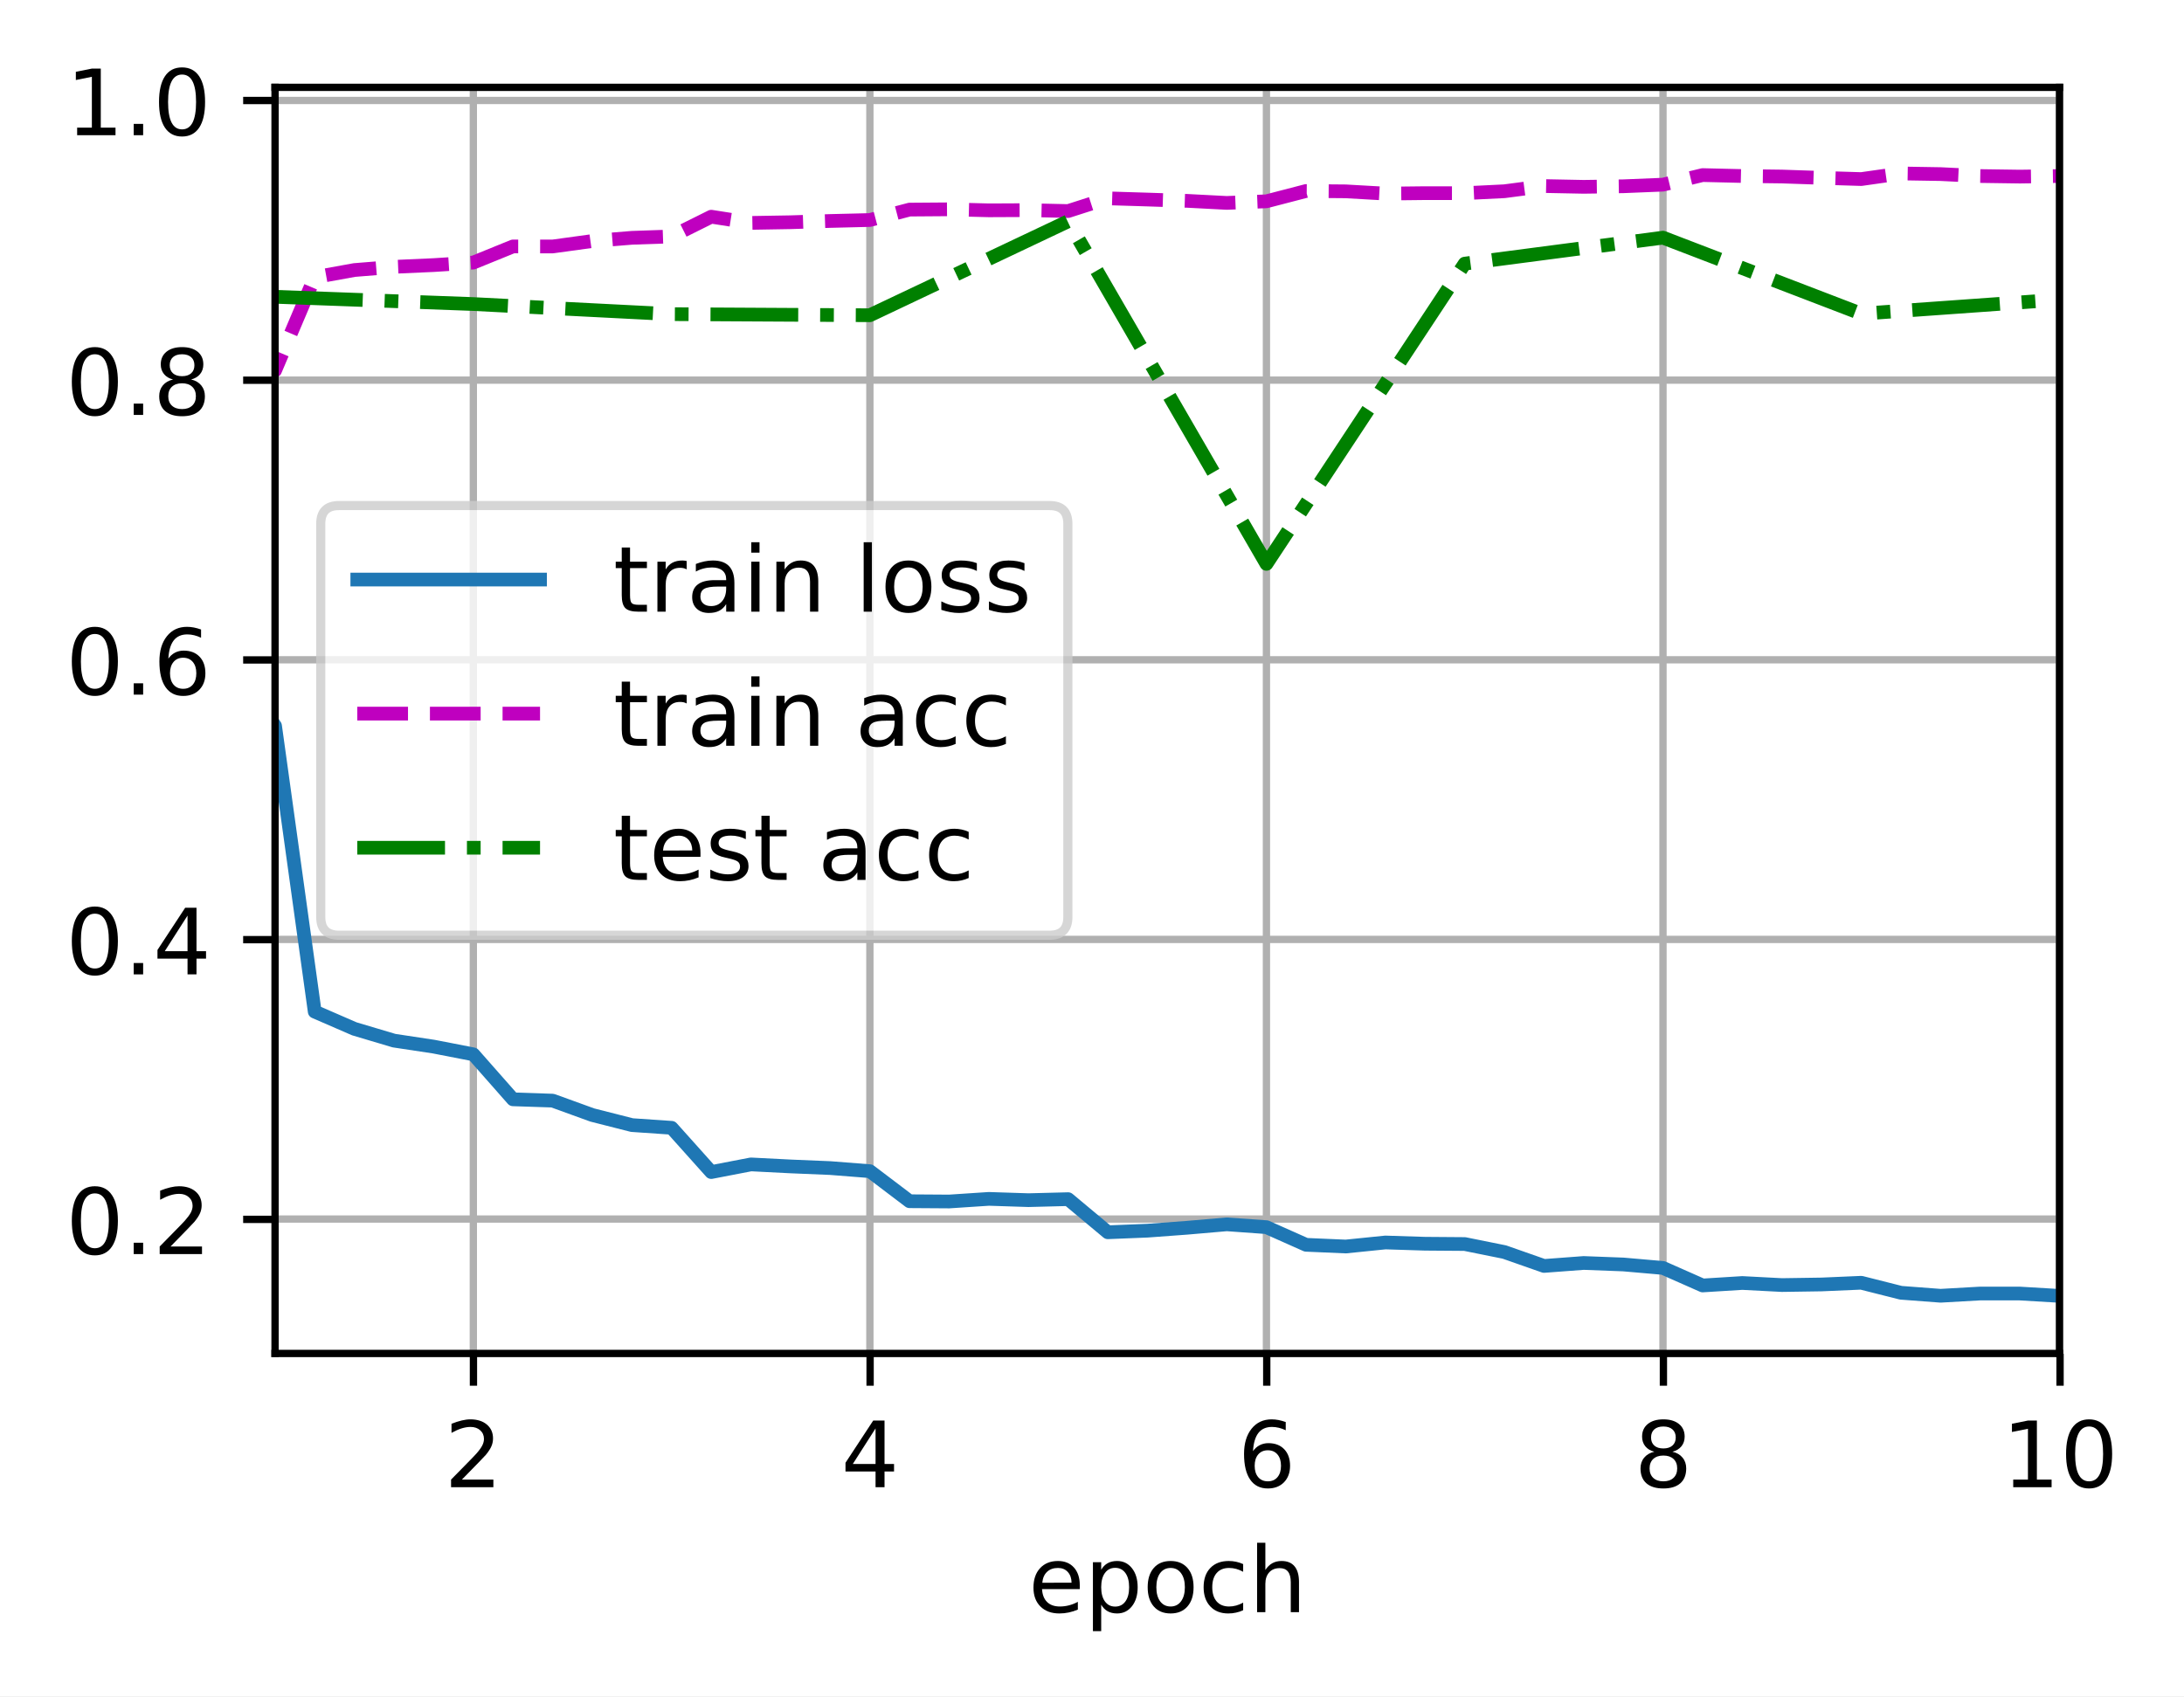 <?xml version="1.0" encoding="UTF-8"?>
<svg xmlns="http://www.w3.org/2000/svg" xmlns:xlink="http://www.w3.org/1999/xlink" width="318.621" height="247.624" viewBox="0 0 318.621 247.624" version="1.1">
<rect x="0" y="0" width="318.621" height="247.624" fill="#333333" stroke="none"/>
<defs>
<clipPath id="clip1">
  <path d="M 68 12.75 L 70 12.75 L 70 197.551 L 68 197.551 Z M 68 12.75 "/>
</clipPath>
<clipPath id="clip2">
  <path d="M 126 12.75 L 128 12.75 L 128 197.551 L 126 197.551 Z M 126 12.75 "/>
</clipPath>
<clipPath id="clip3">
  <path d="M 184 12.75 L 186 12.75 L 186 197.551 L 184 197.551 Z M 184 12.75 "/>
</clipPath>
<clipPath id="clip4">
  <path d="M 241 12.75 L 244 12.75 L 244 197.551 L 241 197.551 Z M 241 12.75 "/>
</clipPath>
<clipPath id="clip5">
  <path d="M 299 12.75 L 300.539 12.75 L 300.539 197.551 L 299 197.551 Z M 299 12.75 "/>
</clipPath>
<clipPath id="clip6">
  <path d="M 40.137 177 L 300.539 177 L 300.539 179 L 40.137 179 Z M 40.137 177 "/>
</clipPath>
<clipPath id="clip7">
  <path d="M 40.137 136 L 300.539 136 L 300.539 138 L 40.137 138 Z M 40.137 136 "/>
</clipPath>
<clipPath id="clip8">
  <path d="M 40.137 95 L 300.539 95 L 300.539 98 L 40.137 98 Z M 40.137 95 "/>
</clipPath>
<clipPath id="clip9">
  <path d="M 40.137 54 L 300.539 54 L 300.539 57 L 40.137 57 Z M 40.137 54 "/>
</clipPath>
<clipPath id="clip10">
  <path d="M 40.137 13 L 300.539 13 L 300.539 16 L 40.137 16 Z M 40.137 13 "/>
</clipPath>
<clipPath id="clip11">
  <path d="M 40.137 19 L 300.539 19 L 300.539 191 L 40.137 191 Z M 40.137 19 "/>
</clipPath>
<clipPath id="clip12">
  <path d="M 40.137 24 L 300.539 24 L 300.539 82 L 40.137 82 Z M 40.137 24 "/>
</clipPath>
<clipPath id="clip13">
  <path d="M 40.137 31 L 300.539 31 L 300.539 84 L 40.137 84 Z M 40.137 31 "/>
</clipPath>
<filter id="alpha" filterUnits="objectBoundingBox" x="0%" y="0%" width="100%" height="100%">
  <feColorMatrix type="matrix" in="SourceGraphic" values="0 0 0 0 1 0 0 0 0 1 0 0 0 0 1 0 0 0 1 0"/>
</filter>
<mask id="mask0">
  <g filter="url(#alpha)">
<rect x="0" y="0" width="318.621" height="247.624" style="fill:rgb(0%,0%,0%);fill-opacity:0.8;stroke:none;"/>
  </g>
</mask>
<clipPath id="clip14">
  <rect x="0" y="0" width="319" height="248"/>
</clipPath>
<g id="surface5" clip-path="url(#clip14)">
<path style="fill-rule:nonzero;fill:rgb(100%,100%,100%);fill-opacity:1;stroke-width:1;stroke-linecap:butt;stroke-linejoin:miter;stroke:rgb(80%,80%,80%);stroke-opacity:1;stroke-miterlimit:4;" d="M 37.104 102.378 L 114.873 102.378 C 116.206 102.378 116.871 101.713 116.871 100.38 L 116.871 57.346 C 116.871 56.013 116.206 55.345 114.873 55.345 L 37.104 55.345 C 35.769 55.345 35.104 56.013 35.104 57.346 L 35.104 100.38 C 35.104 101.713 35.769 102.378 37.104 102.378 Z M 37.104 102.378 " transform="matrix(1.333,0,0,1.333,0,0)"/>
</g>
</defs>
<g id="surface1">
<path style=" stroke:none;fill-rule:nonzero;fill:rgb(100%,100%,100%);fill-opacity:1;" d="M 0 247.625 L 318.621 247.625 L 318.621 0 L 0 0 Z M 0 247.625 "/>
<path style=" stroke:none;fill-rule:nonzero;fill:rgb(100%,100%,100%);fill-opacity:1;" d="M 40.137 197.551 L 300.539 197.551 L 300.539 12.75 L 40.137 12.75 Z M 40.137 197.551 "/>
<g clip-path="url(#clip1)" clip-rule="nonzero">
<path style="fill:none;stroke-width:0.8;stroke-linecap:square;stroke-linejoin:round;stroke:rgb(69.02%,69.02%,69.02%);stroke-opacity:1;stroke-miterlimit:4;" d="M 51.803 148.163 L 51.803 9.562 " transform="matrix(1.333,0,0,1.333,0,0)"/>
</g>
<path style="fill:none;stroke-width:0.8;stroke-linecap:butt;stroke-linejoin:round;stroke:rgb(0%,0%,0%);stroke-opacity:1;stroke-miterlimit:4;" d="M -0 0.001 L -0 3.499 " transform="matrix(1.333,0,0,1.333,69.071,197.549)"/>
<path style=" stroke:none;fill-rule:nonzero;fill:rgb(0%,0%,0%);fill-opacity:1;" d="M 67.387 215.906 L 71.977 215.906 L 71.977 217.016 L 65.805 217.016 L 65.805 215.906 C 66.305 215.391 66.984 214.699 67.848 213.828 C 68.707 212.957 69.25 212.395 69.473 212.145 C 69.891 211.672 70.184 211.27 70.352 210.941 C 70.52 210.617 70.605 210.293 70.605 209.977 C 70.605 209.461 70.422 209.039 70.059 208.715 C 69.699 208.387 69.227 208.223 68.645 208.223 C 68.23 208.223 67.797 208.297 67.336 208.438 C 66.879 208.582 66.391 208.801 65.871 209.09 L 65.871 207.762 C 66.398 207.551 66.895 207.391 67.355 207.281 C 67.816 207.172 68.238 207.117 68.617 207.117 C 69.625 207.117 70.43 207.371 71.027 207.875 C 71.625 208.379 71.926 209.051 71.926 209.891 C 71.926 210.289 71.852 210.672 71.699 211.027 C 71.551 211.387 71.277 211.809 70.883 212.293 C 70.773 212.418 70.43 212.785 69.848 213.383 C 69.266 213.984 68.445 214.828 67.387 215.906 Z M 67.387 215.906 "/>
<g clip-path="url(#clip2)" clip-rule="nonzero">
<path style="fill:none;stroke-width:0.8;stroke-linecap:square;stroke-linejoin:round;stroke:rgb(69.02%,69.02%,69.02%);stroke-opacity:1;stroke-miterlimit:4;" d="M 95.203 148.163 L 95.203 9.562 " transform="matrix(1.333,0,0,1.333,0,0)"/>
</g>
<path style="fill:none;stroke-width:0.8;stroke-linecap:butt;stroke-linejoin:round;stroke:rgb(0%,0%,0%);stroke-opacity:1;stroke-miterlimit:4;" d="M -0 0.001 L -0 3.499 " transform="matrix(1.333,0,0,1.333,126.938,197.549)"/>
<path style=" stroke:none;fill-rule:nonzero;fill:rgb(0%,0%,0%);fill-opacity:1;" d="M 127.734 208.438 L 124.414 213.629 L 127.734 213.629 Z M 127.391 207.293 L 129.043 207.293 L 129.043 213.629 L 130.43 213.629 L 130.43 214.723 L 129.043 214.723 L 129.043 217.016 L 127.734 217.016 L 127.734 214.723 L 123.348 214.723 L 123.348 213.453 Z M 127.391 207.293 "/>
<g clip-path="url(#clip3)" clip-rule="nonzero">
<path style="fill:none;stroke-width:0.8;stroke-linecap:square;stroke-linejoin:round;stroke:rgb(69.02%,69.02%,69.02%);stroke-opacity:1;stroke-miterlimit:4;" d="M 138.604 148.163 L 138.604 9.562 " transform="matrix(1.333,0,0,1.333,0,0)"/>
</g>
<path style="fill:none;stroke-width:0.8;stroke-linecap:butt;stroke-linejoin:round;stroke:rgb(0%,0%,0%);stroke-opacity:1;stroke-miterlimit:4;" d="M 0 0.001 L 0 3.499 " transform="matrix(1.333,0,0,1.333,184.804,197.549)"/>
<path style=" stroke:none;fill-rule:nonzero;fill:rgb(0%,0%,0%);fill-opacity:1;" d="M 184.965 211.629 C 184.375 211.629 183.906 211.832 183.559 212.238 C 183.215 212.641 183.043 213.191 183.043 213.895 C 183.043 214.594 183.215 215.148 183.559 215.555 C 183.906 215.961 184.375 216.16 184.965 216.16 C 185.555 216.16 186.023 215.961 186.367 215.555 C 186.711 215.148 186.883 214.594 186.883 213.895 C 186.883 213.191 186.711 212.641 186.367 212.238 C 186.023 211.832 185.555 211.629 184.965 211.629 Z M 187.574 207.508 L 187.574 208.707 C 187.246 208.551 186.91 208.43 186.574 208.348 C 186.238 208.266 185.906 208.223 185.574 208.223 C 184.707 208.223 184.043 208.516 183.586 209.102 C 183.129 209.691 182.867 210.574 182.801 211.758 C 183.059 211.383 183.379 211.094 183.766 210.891 C 184.152 210.691 184.578 210.59 185.043 210.59 C 186.02 210.59 186.789 210.887 187.355 211.477 C 187.922 212.07 188.207 212.875 188.207 213.895 C 188.207 214.895 187.91 215.695 187.32 216.301 C 186.73 216.902 185.945 217.203 184.965 217.203 C 183.84 217.203 182.98 216.773 182.387 215.91 C 181.789 215.051 181.492 213.801 181.492 212.164 C 181.492 210.629 181.859 209.402 182.586 208.488 C 183.316 207.574 184.297 207.117 185.523 207.117 C 185.852 207.117 186.188 207.152 186.523 207.215 C 186.859 207.281 187.211 207.379 187.574 207.508 Z M 187.574 207.508 "/>
<g clip-path="url(#clip4)" clip-rule="nonzero">
<path style="fill:none;stroke-width:0.8;stroke-linecap:square;stroke-linejoin:round;stroke:rgb(69.02%,69.02%,69.02%);stroke-opacity:1;stroke-miterlimit:4;" d="M 182.004 148.163 L 182.004 9.562 " transform="matrix(1.333,0,0,1.333,0,0)"/>
</g>
<path style="fill:none;stroke-width:0.8;stroke-linecap:butt;stroke-linejoin:round;stroke:rgb(0%,0%,0%);stroke-opacity:1;stroke-miterlimit:4;" d="M 0.001 0.001 L 0.001 3.499 " transform="matrix(1.333,0,0,1.333,242.671,197.549)"/>
<path style=" stroke:none;fill-rule:nonzero;fill:rgb(0%,0%,0%);fill-opacity:1;" d="M 242.668 212.398 C 242.043 212.398 241.551 212.566 241.191 212.898 C 240.836 213.234 240.656 213.695 240.656 214.277 C 240.656 214.863 240.836 215.324 241.191 215.66 C 241.551 215.996 242.043 216.16 242.668 216.16 C 243.293 216.16 243.785 215.992 244.145 215.656 C 244.504 215.32 244.684 214.859 244.684 214.277 C 244.684 213.695 244.508 213.234 244.148 212.898 C 243.789 212.566 243.297 212.398 242.668 212.398 Z M 241.352 211.84 C 240.789 211.699 240.348 211.438 240.035 211.051 C 239.719 210.664 239.562 210.191 239.562 209.637 C 239.562 208.859 239.84 208.246 240.391 207.797 C 240.945 207.344 241.703 207.117 242.668 207.117 C 243.633 207.117 244.395 207.344 244.945 207.797 C 245.496 208.246 245.773 208.859 245.773 209.637 C 245.773 210.191 245.617 210.664 245.301 211.051 C 244.984 211.438 244.551 211.699 243.988 211.84 C 244.621 211.984 245.117 212.273 245.469 212.707 C 245.824 213.133 246 213.66 246 214.277 C 246 215.223 245.711 215.945 245.137 216.449 C 244.562 216.953 243.738 217.203 242.668 217.203 C 241.598 217.203 240.773 216.953 240.195 216.449 C 239.621 215.945 239.332 215.223 239.332 214.277 C 239.332 213.66 239.512 213.133 239.867 212.707 C 240.223 212.273 240.719 211.984 241.352 211.84 Z M 240.871 209.762 C 240.871 210.266 241.027 210.656 241.34 210.938 C 241.656 211.223 242.098 211.363 242.668 211.363 C 243.23 211.363 243.672 211.223 243.992 210.938 C 244.312 210.656 244.473 210.266 244.473 209.762 C 244.473 209.258 244.312 208.863 243.992 208.582 C 243.672 208.301 243.23 208.16 242.668 208.16 C 242.098 208.16 241.656 208.301 241.34 208.582 C 241.027 208.863 240.871 209.258 240.871 209.762 Z M 240.871 209.762 "/>
<g clip-path="url(#clip5)" clip-rule="nonzero">
<path style="fill:none;stroke-width:0.8;stroke-linecap:square;stroke-linejoin:round;stroke:rgb(69.02%,69.02%,69.02%);stroke-opacity:1;stroke-miterlimit:4;" d="M 225.404 148.163 L 225.404 9.562 " transform="matrix(1.333,0,0,1.333,0,0)"/>
</g>
<path style="fill:none;stroke-width:0.8;stroke-linecap:butt;stroke-linejoin:round;stroke:rgb(0%,0%,0%);stroke-opacity:1;stroke-miterlimit:4;" d="M 0.001 0.001 L 0.001 3.499 " transform="matrix(1.333,0,0,1.333,300.537,197.549)"/>
<path style=" stroke:none;fill-rule:nonzero;fill:rgb(0%,0%,0%);fill-opacity:1;" d="M 293.707 215.906 L 295.855 215.906 L 295.855 208.492 L 293.52 208.961 L 293.52 207.762 L 295.844 207.293 L 297.16 207.293 L 297.16 215.906 L 299.305 215.906 L 299.305 217.016 L 293.707 217.016 Z M 293.707 215.906 "/>
<path style=" stroke:none;fill-rule:nonzero;fill:rgb(0%,0%,0%);fill-opacity:1;" d="M 304.773 208.16 C 304.098 208.16 303.59 208.492 303.246 209.16 C 302.906 209.824 302.738 210.828 302.738 212.164 C 302.738 213.496 302.906 214.496 303.246 215.16 C 303.59 215.828 304.098 216.16 304.773 216.16 C 305.457 216.16 305.969 215.828 306.309 215.16 C 306.648 214.496 306.82 213.496 306.82 212.164 C 306.82 210.828 306.648 209.824 306.309 209.16 C 305.969 208.492 305.457 208.16 304.773 208.16 Z M 304.773 207.117 C 305.863 207.117 306.699 207.551 307.273 208.41 C 307.848 209.273 308.137 210.523 308.137 212.164 C 308.137 213.801 307.848 215.051 307.273 215.91 C 306.699 216.773 305.863 217.203 304.773 217.203 C 303.688 217.203 302.855 216.773 302.277 215.91 C 301.703 215.051 301.418 213.801 301.418 212.164 C 301.418 210.523 301.703 209.273 302.277 208.41 C 302.855 207.551 303.688 207.117 304.773 207.117 Z M 304.773 207.117 "/>
<path style=" stroke:none;fill-rule:nonzero;fill:rgb(0%,0%,0%);fill-opacity:1;" d="M 157.527 231.305 L 157.527 231.891 L 152.02 231.891 C 152.07 232.715 152.32 233.344 152.766 233.777 C 153.211 234.207 153.828 234.426 154.621 234.426 C 155.082 234.426 155.527 234.367 155.961 234.254 C 156.391 234.145 156.82 233.973 157.246 233.746 L 157.246 234.879 C 156.816 235.062 156.375 235.203 155.926 235.297 C 155.473 235.395 155.016 235.441 154.551 235.441 C 153.387 235.441 152.465 235.102 151.789 234.426 C 151.109 233.75 150.77 232.832 150.77 231.676 C 150.77 230.484 151.09 229.535 151.734 228.836 C 152.379 228.137 153.25 227.785 154.344 227.785 C 155.324 227.785 156.102 228.102 156.672 228.734 C 157.242 229.363 157.527 230.223 157.527 231.305 Z M 156.328 230.953 C 156.32 230.301 156.137 229.777 155.777 229.387 C 155.422 228.996 154.945 228.801 154.355 228.801 C 153.688 228.801 153.152 228.988 152.754 229.367 C 152.352 229.742 152.121 230.277 152.059 230.961 Z M 156.328 230.953 "/>
<path style=" stroke:none;fill-rule:nonzero;fill:rgb(0%,0%,0%);fill-opacity:1;" d="M 160.652 234.156 L 160.652 238.023 L 159.445 238.023 L 159.445 227.961 L 160.652 227.961 L 160.652 229.066 C 160.902 228.633 161.223 228.312 161.605 228.102 C 161.988 227.891 162.449 227.785 162.98 227.785 C 163.867 227.785 164.586 228.137 165.141 228.84 C 165.695 229.543 165.973 230.465 165.973 231.613 C 165.973 232.758 165.695 233.684 165.141 234.387 C 164.586 235.09 163.867 235.441 162.98 235.441 C 162.449 235.441 161.988 235.336 161.605 235.125 C 161.223 234.914 160.902 234.59 160.652 234.156 Z M 164.727 231.613 C 164.727 230.73 164.547 230.039 164.184 229.539 C 163.82 229.039 163.324 228.785 162.691 228.785 C 162.055 228.785 161.559 229.039 161.195 229.539 C 160.832 230.039 160.652 230.73 160.652 231.613 C 160.652 232.492 160.832 233.184 161.195 233.684 C 161.559 234.188 162.055 234.438 162.691 234.438 C 163.324 234.438 163.82 234.188 164.184 233.684 C 164.547 233.184 164.727 232.492 164.727 231.613 Z M 164.727 231.613 "/>
<path style=" stroke:none;fill-rule:nonzero;fill:rgb(0%,0%,0%);fill-opacity:1;" d="M 170.781 228.801 C 170.141 228.801 169.633 229.051 169.258 229.551 C 168.883 230.055 168.699 230.738 168.699 231.613 C 168.699 232.484 168.883 233.172 169.254 233.672 C 169.625 234.172 170.137 234.426 170.781 234.426 C 171.422 234.426 171.926 234.172 172.297 233.672 C 172.672 233.164 172.859 232.48 172.859 231.613 C 172.859 230.746 172.672 230.062 172.297 229.559 C 171.926 229.051 171.422 228.801 170.781 228.801 Z M 170.781 227.785 C 171.824 227.785 172.641 228.125 173.234 228.801 C 173.832 229.477 174.129 230.414 174.129 231.613 C 174.129 232.805 173.832 233.742 173.234 234.422 C 172.641 235.102 171.824 235.441 170.781 235.441 C 169.734 235.441 168.914 235.102 168.324 234.422 C 167.73 233.742 167.434 232.805 167.434 231.613 C 167.434 230.414 167.73 229.477 168.324 228.801 C 168.914 228.125 169.734 227.785 170.781 227.785 Z M 170.781 227.785 "/>
<path style=" stroke:none;fill-rule:nonzero;fill:rgb(0%,0%,0%);fill-opacity:1;" d="M 181.363 228.238 L 181.363 229.359 C 181.023 229.172 180.684 229.031 180.344 228.938 C 180.004 228.848 179.66 228.801 179.312 228.801 C 178.535 228.801 177.93 229.047 177.5 229.539 C 177.07 230.031 176.855 230.723 176.855 231.613 C 176.855 232.504 177.07 233.195 177.5 233.688 C 177.93 234.18 178.535 234.426 179.312 234.426 C 179.66 234.426 180.004 234.379 180.344 234.285 C 180.684 234.191 181.023 234.051 181.363 233.863 L 181.363 234.973 C 181.027 235.129 180.68 235.246 180.32 235.32 C 179.965 235.402 179.586 235.441 179.18 235.441 C 178.082 235.441 177.207 235.098 176.562 234.406 C 175.914 233.715 175.594 232.785 175.594 231.613 C 175.594 230.422 175.918 229.488 176.57 228.809 C 177.227 228.125 178.121 227.785 179.258 227.785 C 179.629 227.785 179.988 227.824 180.34 227.898 C 180.691 227.973 181.031 228.086 181.363 228.238 Z M 181.363 228.238 "/>
<path style=" stroke:none;fill-rule:nonzero;fill:rgb(0%,0%,0%);fill-opacity:1;" d="M 189.508 230.848 L 189.508 235.25 L 188.309 235.25 L 188.309 230.891 C 188.309 230.199 188.176 229.684 187.906 229.34 C 187.637 228.996 187.23 228.828 186.695 228.828 C 186.047 228.828 185.535 229.031 185.164 229.445 C 184.789 229.855 184.602 230.418 184.602 231.129 L 184.602 235.25 L 183.398 235.25 L 183.398 225.121 L 184.602 225.121 L 184.602 229.094 C 184.891 228.652 185.227 228.328 185.617 228.109 C 186.004 227.895 186.453 227.785 186.961 227.785 C 187.797 227.785 188.434 228.043 188.859 228.562 C 189.293 229.078 189.508 229.844 189.508 230.848 Z M 189.508 230.848 "/>
<g clip-path="url(#clip6)" clip-rule="nonzero">
<path style="fill:none;stroke-width:0.8;stroke-linecap:square;stroke-linejoin:round;stroke:rgb(69.02%,69.02%,69.02%);stroke-opacity:1;stroke-miterlimit:4;" d="M 30.103 133.45 L 225.404 133.45 " transform="matrix(1.333,0,0,1.333,0,0)"/>
</g>
<path style="fill:none;stroke-width:0.8;stroke-linecap:butt;stroke-linejoin:round;stroke:rgb(0%,0%,0%);stroke-opacity:1;stroke-miterlimit:4;" d="M -0.001 0 L -3.499 0 " transform="matrix(1.333,0,0,1.333,40.137,177.933)"/>
<path style=" stroke:none;fill-rule:nonzero;fill:rgb(0%,0%,0%);fill-opacity:1;" d="M 13.836 174.145 C 13.16 174.145 12.652 174.477 12.309 175.145 C 11.969 175.809 11.801 176.812 11.801 178.148 C 11.801 179.48 11.969 180.48 12.309 181.148 C 12.652 181.812 13.16 182.148 13.836 182.148 C 14.52 182.148 15.031 181.812 15.371 181.148 C 15.711 180.48 15.883 179.48 15.883 178.148 C 15.883 176.812 15.711 175.809 15.371 175.145 C 15.031 174.477 14.52 174.145 13.836 174.145 Z M 13.836 173.102 C 14.93 173.102 15.762 173.535 16.336 174.398 C 16.91 175.258 17.199 176.508 17.199 178.148 C 17.199 179.785 16.91 181.035 16.336 181.898 C 15.762 182.758 14.93 183.188 13.836 183.188 C 12.75 183.188 11.918 182.758 11.34 181.898 C 10.766 181.035 10.48 179.785 10.48 178.148 C 10.48 176.508 10.766 175.258 11.34 174.398 C 11.918 173.535 12.75 173.102 13.836 173.102 Z M 13.836 173.102 "/>
<path style=" stroke:none;fill-rule:nonzero;fill:rgb(0%,0%,0%);fill-opacity:1;" d="M 19.508 181.344 L 20.883 181.344 L 20.883 183 L 19.508 183 Z M 19.508 181.344 "/>
<path style=" stroke:none;fill-rule:nonzero;fill:rgb(0%,0%,0%);fill-opacity:1;" d="M 24.879 181.895 L 29.469 181.895 L 29.469 183 L 23.297 183 L 23.297 181.895 C 23.797 181.375 24.477 180.684 25.34 179.812 C 26.199 178.941 26.742 178.383 26.965 178.129 C 27.383 177.656 27.676 177.258 27.844 176.93 C 28.012 176.602 28.098 176.277 28.098 175.961 C 28.098 175.445 27.914 175.023 27.551 174.699 C 27.191 174.371 26.719 174.211 26.137 174.211 C 25.723 174.211 25.289 174.281 24.828 174.426 C 24.371 174.566 23.883 174.785 23.363 175.074 L 23.363 173.746 C 23.891 173.535 24.387 173.375 24.848 173.266 C 25.309 173.156 25.73 173.102 26.109 173.102 C 27.117 173.102 27.922 173.355 28.52 173.859 C 29.117 174.363 29.418 175.035 29.418 175.875 C 29.418 176.277 29.344 176.656 29.191 177.012 C 29.043 177.371 28.77 177.793 28.375 178.277 C 28.266 178.406 27.922 178.77 27.34 179.371 C 26.758 179.973 25.938 180.812 24.879 181.895 Z M 24.879 181.895 "/>
<g clip-path="url(#clip7)" clip-rule="nonzero">
<path style="fill:none;stroke-width:0.8;stroke-linecap:square;stroke-linejoin:round;stroke:rgb(69.02%,69.02%,69.02%);stroke-opacity:1;stroke-miterlimit:4;" d="M 30.103 102.838 L 225.404 102.838 " transform="matrix(1.333,0,0,1.333,0,0)"/>
</g>
<path style="fill:none;stroke-width:0.8;stroke-linecap:butt;stroke-linejoin:round;stroke:rgb(0%,0%,0%);stroke-opacity:1;stroke-miterlimit:4;" d="M -0.001 0.001 L -3.499 0.001 " transform="matrix(1.333,0,0,1.333,40.137,137.116)"/>
<path style=" stroke:none;fill-rule:nonzero;fill:rgb(0%,0%,0%);fill-opacity:1;" d="M 13.836 133.328 C 13.16 133.328 12.652 133.66 12.309 134.328 C 11.969 134.992 11.801 135.996 11.801 137.332 C 11.801 138.664 11.969 139.664 12.309 140.328 C 12.652 140.996 13.16 141.328 13.836 141.328 C 14.52 141.328 15.031 140.996 15.371 140.328 C 15.711 139.664 15.883 138.664 15.883 137.332 C 15.883 135.996 15.711 134.992 15.371 134.328 C 15.031 133.66 14.52 133.328 13.836 133.328 Z M 13.836 132.285 C 14.93 132.285 15.762 132.719 16.336 133.578 C 16.91 134.441 17.199 135.691 17.199 137.332 C 17.199 138.969 16.91 140.219 16.336 141.078 C 15.762 141.941 14.93 142.371 13.836 142.371 C 12.75 142.371 11.918 141.941 11.34 141.078 C 10.766 140.219 10.48 138.969 10.48 137.332 C 10.48 135.691 10.766 134.441 11.34 133.578 C 11.918 132.719 12.75 132.285 13.836 132.285 Z M 13.836 132.285 "/>
<path style=" stroke:none;fill-rule:nonzero;fill:rgb(0%,0%,0%);fill-opacity:1;" d="M 19.508 140.527 L 20.883 140.527 L 20.883 142.184 L 19.508 142.184 Z M 19.508 140.527 "/>
<path style=" stroke:none;fill-rule:nonzero;fill:rgb(0%,0%,0%);fill-opacity:1;" d="M 27.359 133.605 L 24.039 138.797 L 27.359 138.797 Z M 27.016 132.461 L 28.668 132.461 L 28.668 138.797 L 30.059 138.797 L 30.059 139.891 L 28.668 139.891 L 28.668 142.184 L 27.359 142.184 L 27.359 139.891 L 22.973 139.891 L 22.973 138.621 Z M 27.016 132.461 "/>
<g clip-path="url(#clip8)" clip-rule="nonzero">
<path style="fill:none;stroke-width:0.8;stroke-linecap:square;stroke-linejoin:round;stroke:rgb(69.02%,69.02%,69.02%);stroke-opacity:1;stroke-miterlimit:4;" d="M 30.103 72.226 L 225.404 72.226 " transform="matrix(1.333,0,0,1.333,0,0)"/>
</g>
<path style="fill:none;stroke-width:0.8;stroke-linecap:butt;stroke-linejoin:round;stroke:rgb(0%,0%,0%);stroke-opacity:1;stroke-miterlimit:4;" d="M -0.001 0.001 L -3.499 0.001 " transform="matrix(1.333,0,0,1.333,40.137,96.3)"/>
<path style=" stroke:none;fill-rule:nonzero;fill:rgb(0%,0%,0%);fill-opacity:1;" d="M 13.836 92.512 C 13.16 92.512 12.652 92.844 12.309 93.512 C 11.969 94.176 11.801 95.176 11.801 96.516 C 11.801 97.848 11.969 98.848 12.309 99.512 C 12.652 100.18 13.16 100.512 13.836 100.512 C 14.52 100.512 15.031 100.18 15.371 99.512 C 15.711 98.848 15.883 97.848 15.883 96.516 C 15.883 95.176 15.711 94.176 15.371 93.512 C 15.031 92.844 14.52 92.512 13.836 92.512 Z M 13.836 91.469 C 14.93 91.469 15.762 91.902 16.336 92.762 C 16.91 93.625 17.199 94.875 17.199 96.516 C 17.199 98.152 16.91 99.402 16.336 100.262 C 15.762 101.125 14.93 101.555 13.836 101.555 C 12.75 101.555 11.918 101.125 11.34 100.262 C 10.766 99.402 10.48 98.152 10.48 96.516 C 10.48 94.875 10.766 93.625 11.34 92.762 C 11.918 91.902 12.75 91.469 13.836 91.469 Z M 13.836 91.469 "/>
<path style=" stroke:none;fill-rule:nonzero;fill:rgb(0%,0%,0%);fill-opacity:1;" d="M 19.508 99.711 L 20.883 99.711 L 20.883 101.363 L 19.508 101.363 Z M 19.508 99.711 "/>
<path style=" stroke:none;fill-rule:nonzero;fill:rgb(0%,0%,0%);fill-opacity:1;" d="M 26.723 95.98 C 26.133 95.98 25.664 96.184 25.32 96.59 C 24.977 96.992 24.801 97.543 24.801 98.246 C 24.801 98.945 24.977 99.496 25.32 99.906 C 25.664 100.309 26.133 100.512 26.723 100.512 C 27.312 100.512 27.781 100.309 28.125 99.906 C 28.469 99.496 28.641 98.945 28.641 98.246 C 28.641 97.543 28.469 96.992 28.125 96.59 C 27.781 96.184 27.312 95.98 26.723 95.98 Z M 29.332 91.859 L 29.332 93.059 C 29.004 92.902 28.672 92.781 28.332 92.699 C 27.996 92.617 27.664 92.574 27.332 92.574 C 26.465 92.574 25.801 92.867 25.344 93.453 C 24.887 94.039 24.625 94.926 24.562 96.109 C 24.816 95.734 25.137 95.445 25.523 95.242 C 25.91 95.039 26.336 94.941 26.801 94.941 C 27.777 94.941 28.547 95.238 29.113 95.828 C 29.684 96.422 29.965 97.227 29.965 98.246 C 29.965 99.246 29.672 100.047 29.078 100.652 C 28.488 101.254 27.703 101.555 26.723 101.555 C 25.598 101.555 24.738 101.125 24.145 100.262 C 23.551 99.402 23.254 98.152 23.254 96.516 C 23.254 94.98 23.617 93.754 24.348 92.84 C 25.074 91.926 26.055 91.469 27.281 91.469 C 27.613 91.469 27.945 91.504 28.281 91.566 C 28.617 91.633 28.969 91.73 29.332 91.859 Z M 29.332 91.859 "/>
<g clip-path="url(#clip9)" clip-rule="nonzero">
<path style="fill:none;stroke-width:0.8;stroke-linecap:square;stroke-linejoin:round;stroke:rgb(69.02%,69.02%,69.02%);stroke-opacity:1;stroke-miterlimit:4;" d="M 30.103 41.613 L 225.404 41.613 " transform="matrix(1.333,0,0,1.333,0,0)"/>
</g>
<path style="fill:none;stroke-width:0.8;stroke-linecap:butt;stroke-linejoin:round;stroke:rgb(0%,0%,0%);stroke-opacity:1;stroke-miterlimit:4;" d="M -0.001 0.001 L -3.499 0.001 " transform="matrix(1.333,0,0,1.333,40.137,55.483)"/>
<path style=" stroke:none;fill-rule:nonzero;fill:rgb(0%,0%,0%);fill-opacity:1;" d="M 13.836 51.695 C 13.16 51.695 12.652 52.027 12.309 52.695 C 11.969 53.359 11.801 54.359 11.801 55.699 C 11.801 57.031 11.969 58.031 12.309 58.695 C 12.652 59.363 13.16 59.695 13.836 59.695 C 14.52 59.695 15.031 59.363 15.371 58.695 C 15.711 58.031 15.883 57.031 15.883 55.699 C 15.883 54.359 15.711 53.359 15.371 52.695 C 15.031 52.027 14.52 51.695 13.836 51.695 Z M 13.836 50.652 C 14.93 50.652 15.762 51.082 16.336 51.945 C 16.91 52.809 17.199 54.059 17.199 55.699 C 17.199 57.336 16.91 58.582 16.336 59.445 C 15.762 60.309 14.93 60.738 13.836 60.738 C 12.75 60.738 11.918 60.309 11.34 59.445 C 10.766 58.582 10.48 57.336 10.48 55.699 C 10.48 54.059 10.766 52.809 11.34 51.945 C 11.918 51.082 12.75 50.652 13.836 50.652 Z M 13.836 50.652 "/>
<path style=" stroke:none;fill-rule:nonzero;fill:rgb(0%,0%,0%);fill-opacity:1;" d="M 19.508 58.895 L 20.883 58.895 L 20.883 60.547 L 19.508 60.547 Z M 19.508 58.895 "/>
<path style=" stroke:none;fill-rule:nonzero;fill:rgb(0%,0%,0%);fill-opacity:1;" d="M 26.559 55.93 C 25.934 55.93 25.441 56.098 25.082 56.434 C 24.727 56.77 24.547 57.227 24.547 57.812 C 24.547 58.398 24.727 58.859 25.082 59.195 C 25.441 59.527 25.934 59.695 26.559 59.695 C 27.184 59.695 27.676 59.527 28.035 59.191 C 28.398 58.855 28.578 58.395 28.578 57.812 C 28.578 57.227 28.398 56.77 28.039 56.434 C 27.684 56.098 27.188 55.93 26.559 55.93 Z M 25.246 55.375 C 24.68 55.234 24.242 54.973 23.926 54.586 C 23.613 54.199 23.453 53.727 23.453 53.172 C 23.453 52.395 23.73 51.781 24.285 51.328 C 24.84 50.879 25.598 50.652 26.559 50.652 C 27.527 50.652 28.285 50.879 28.84 51.328 C 29.391 51.781 29.664 52.395 29.664 53.172 C 29.664 53.727 29.508 54.199 29.191 54.586 C 28.879 54.973 28.441 55.234 27.883 55.375 C 28.516 55.52 29.008 55.809 29.359 56.238 C 29.715 56.668 29.891 57.191 29.891 57.812 C 29.891 58.754 29.605 59.48 29.031 59.984 C 28.453 60.488 27.633 60.738 26.559 60.738 C 25.488 60.738 24.664 60.488 24.09 59.984 C 23.512 59.48 23.227 58.754 23.227 57.812 C 23.227 57.191 23.402 56.668 23.758 56.238 C 24.117 55.809 24.609 55.52 25.246 55.375 Z M 24.762 53.297 C 24.762 53.801 24.922 54.191 25.234 54.473 C 25.551 54.754 25.992 54.895 26.559 54.895 C 27.125 54.895 27.566 54.754 27.883 54.473 C 28.203 54.191 28.363 53.801 28.363 53.297 C 28.363 52.793 28.203 52.398 27.883 52.117 C 27.566 51.836 27.125 51.695 26.559 51.695 C 25.992 51.695 25.551 51.836 25.234 52.117 C 24.922 52.398 24.762 52.793 24.762 53.297 Z M 24.762 53.297 "/>
<g clip-path="url(#clip10)" clip-rule="nonzero">
<path style="fill:none;stroke-width:0.8;stroke-linecap:square;stroke-linejoin:round;stroke:rgb(69.02%,69.02%,69.02%);stroke-opacity:1;stroke-miterlimit:4;" d="M 30.103 10.998 L 225.404 10.998 " transform="matrix(1.333,0,0,1.333,0,0)"/>
</g>
<path style="fill:none;stroke-width:0.8;stroke-linecap:butt;stroke-linejoin:round;stroke:rgb(0%,0%,0%);stroke-opacity:1;stroke-miterlimit:4;" d="M -0.001 -0.001 L -3.499 -0.001 " transform="matrix(1.333,0,0,1.333,40.137,14.666)"/>
<path style=" stroke:none;fill-rule:nonzero;fill:rgb(0%,0%,0%);fill-opacity:1;" d="M 11.254 18.625 L 13.402 18.625 L 13.402 11.207 L 11.066 11.676 L 11.066 10.48 L 13.391 10.012 L 14.703 10.012 L 14.703 18.625 L 16.852 18.625 L 16.852 19.73 L 11.254 19.73 Z M 11.254 18.625 "/>
<path style=" stroke:none;fill-rule:nonzero;fill:rgb(0%,0%,0%);fill-opacity:1;" d="M 19.508 18.078 L 20.883 18.078 L 20.883 19.73 L 19.508 19.73 Z M 19.508 18.078 "/>
<path style=" stroke:none;fill-rule:nonzero;fill:rgb(0%,0%,0%);fill-opacity:1;" d="M 26.559 10.879 C 25.883 10.879 25.375 11.211 25.031 11.879 C 24.691 12.543 24.52 13.543 24.52 14.883 C 24.52 16.215 24.691 17.211 25.031 17.879 C 25.375 18.547 25.883 18.879 26.559 18.879 C 27.242 18.879 27.75 18.547 28.094 17.879 C 28.434 17.211 28.605 16.215 28.605 14.883 C 28.605 13.543 28.434 12.543 28.094 11.879 C 27.75 11.211 27.242 10.879 26.559 10.879 Z M 26.559 9.836 C 27.648 9.836 28.48 10.266 29.059 11.129 C 29.633 11.992 29.918 13.242 29.918 14.883 C 29.918 16.516 29.633 17.766 29.059 18.629 C 28.48 19.492 27.648 19.922 26.559 19.922 C 25.469 19.922 24.637 19.492 24.062 18.629 C 23.488 17.766 23.199 16.516 23.199 14.883 C 23.199 13.242 23.488 11.992 24.062 11.129 C 24.637 10.266 25.469 9.836 26.559 9.836 Z M 26.559 9.836 "/>
<g clip-path="url(#clip11)" clip-rule="nonzero">
<path style="fill:none;stroke-width:1.5;stroke-linecap:square;stroke-linejoin:round;stroke:rgb(12.157%,46.667%,70.588%);stroke-opacity:1;stroke-miterlimit:4;" d="M 12.744 15.861 L 17.083 47.326 L 21.422 63.223 L 25.764 72.905 L 30.103 79.462 L 34.444 110.742 L 38.783 112.626 L 43.122 113.918 L 47.464 114.574 L 51.803 115.418 L 56.145 120.343 L 60.483 120.486 L 64.822 122.06 L 69.164 123.164 L 73.503 123.46 L 77.842 128.306 L 82.184 127.468 L 86.522 127.688 L 90.864 127.869 L 95.203 128.209 L 99.542 131.499 L 103.884 131.528 L 108.223 131.241 L 112.564 131.382 L 116.903 131.271 L 121.242 134.897 L 125.584 134.722 L 129.923 134.402 L 134.262 134.027 L 138.604 134.338 L 142.942 136.269 L 147.284 136.456 L 151.623 136.014 L 155.962 136.151 L 160.304 136.184 L 164.643 137.06 L 168.984 138.583 L 173.323 138.258 L 177.662 138.422 L 182.004 138.8 L 186.343 140.719 L 190.685 140.449 L 195.023 140.675 L 199.362 140.61 L 203.704 140.423 L 208.043 141.519 L 212.382 141.847 L 216.724 141.601 L 221.062 141.604 L 225.404 141.861 " transform="matrix(1.333,0,0,1.333,0,0)"/>
</g>
<g clip-path="url(#clip12)" clip-rule="nonzero">
<path style="fill:none;stroke-width:1.5;stroke-linecap:butt;stroke-linejoin:round;stroke:rgb(74.902%,0%,74.902%);stroke-opacity:1;stroke-dasharray:5.55,2.4;stroke-miterlimit:4;" d="M 12.744 60.486 L 17.083 51.009 L 21.422 45.788 L 25.764 42.621 L 30.103 40.564 L 34.444 30.349 L 38.783 29.561 L 43.122 29.212 L 47.464 29.019 L 51.803 28.743 L 56.145 26.977 L 60.483 26.982 L 64.822 26.385 L 69.164 26.033 L 73.503 25.884 L 77.842 23.722 L 82.184 24.401 L 86.522 24.328 L 90.864 24.19 L 95.203 24.085 L 99.542 22.945 L 103.884 22.913 L 108.223 23.024 L 112.564 23.004 L 116.903 23.104 L 121.242 21.712 L 125.584 21.844 L 129.923 21.987 L 134.262 22.213 L 138.604 22.037 L 142.942 20.909 L 147.284 20.947 L 151.623 21.193 L 155.962 21.144 L 160.304 21.149 L 164.643 20.936 L 168.984 20.367 L 173.323 20.452 L 177.662 20.391 L 182.004 20.215 L 186.343 19.166 L 190.685 19.269 L 195.023 19.324 L 199.362 19.471 L 203.704 19.603 L 208.043 18.987 L 212.382 19.058 L 216.724 19.271 L 221.062 19.333 L 225.404 19.271 " transform="matrix(1.333,0,0,1.333,0,0)"/>
</g>
<g clip-path="url(#clip13)" clip-rule="nonzero">
<path style="fill:none;stroke-width:1.5;stroke-linecap:butt;stroke-linejoin:round;stroke:rgb(0%,50.196%,0%);stroke-opacity:1;stroke-dasharray:9.6,2.4,1.5,2.4;stroke-miterlimit:4;" d="M 30.103 32.49 L 51.803 33.284 L 73.503 34.389 L 95.203 34.509 L 116.903 24.223 L 138.604 61.726 L 160.304 28.86 L 182.004 26.016 L 203.704 34.342 L 225.404 32.795 " transform="matrix(1.333,0,0,1.333,0,0)"/>
</g>
<path style="fill:none;stroke-width:0.8;stroke-linecap:square;stroke-linejoin:miter;stroke:rgb(0%,0%,0%);stroke-opacity:1;stroke-miterlimit:4;" d="M 30.103 148.163 L 30.103 9.562 " transform="matrix(1.333,0,0,1.333,0,0)"/>
<path style="fill:none;stroke-width:0.8;stroke-linecap:square;stroke-linejoin:miter;stroke:rgb(0%,0%,0%);stroke-opacity:1;stroke-miterlimit:4;" d="M 225.404 148.163 L 225.404 9.562 " transform="matrix(1.333,0,0,1.333,0,0)"/>
<path style="fill:none;stroke-width:0.8;stroke-linecap:square;stroke-linejoin:miter;stroke:rgb(0%,0%,0%);stroke-opacity:1;stroke-miterlimit:4;" d="M 30.103 148.163 L 225.404 148.163 " transform="matrix(1.333,0,0,1.333,0,0)"/>
<path style="fill:none;stroke-width:0.8;stroke-linecap:square;stroke-linejoin:miter;stroke:rgb(0%,0%,0%);stroke-opacity:1;stroke-miterlimit:4;" d="M 30.103 9.562 L 225.404 9.562 " transform="matrix(1.333,0,0,1.333,0,0)"/>
<use xlink:href="#surface5" mask="url(#mask0)"/>
<path style="fill:none;stroke-width:1.5;stroke-linecap:square;stroke-linejoin:round;stroke:rgb(12.157%,46.667%,70.588%);stroke-opacity:1;stroke-miterlimit:4;" d="M 39.103 63.442 L 59.104 63.442 " transform="matrix(1.333,0,0,1.333,0,0)"/>
<path style=" stroke:none;fill-rule:nonzero;fill:rgb(0%,0%,0%);fill-opacity:1;" d="M 91.914 79.895 L 91.914 81.965 L 94.379 81.965 L 94.379 82.898 L 91.914 82.898 L 91.914 86.855 C 91.914 87.449 91.992 87.832 92.156 88 C 92.32 88.172 92.648 88.254 93.148 88.254 L 94.379 88.254 L 94.379 89.258 L 93.148 89.258 C 92.227 89.258 91.586 89.086 91.234 88.742 C 90.883 88.395 90.707 87.766 90.707 86.855 L 90.707 82.898 L 89.828 82.898 L 89.828 81.965 L 90.707 81.965 L 90.707 79.895 Z M 91.914 79.895 "/>
<path style=" stroke:none;fill-rule:nonzero;fill:rgb(0%,0%,0%);fill-opacity:1;" d="M 100.18 83.086 C 100.047 83.008 99.898 82.949 99.742 82.914 C 99.582 82.875 99.406 82.859 99.219 82.859 C 98.539 82.859 98.02 83.078 97.656 83.52 C 97.293 83.957 97.113 84.59 97.113 85.414 L 97.113 89.258 L 95.91 89.258 L 95.91 81.965 L 97.113 81.965 L 97.113 83.098 C 97.367 82.656 97.695 82.328 98.098 82.113 C 98.5 81.898 98.992 81.789 99.57 81.789 C 99.652 81.789 99.742 81.797 99.844 81.809 C 99.941 81.816 100.055 81.832 100.172 81.855 Z M 100.18 83.086 "/>
<path style=" stroke:none;fill-rule:nonzero;fill:rgb(0%,0%,0%);fill-opacity:1;" d="M 104.75 85.594 C 103.785 85.594 103.113 85.703 102.738 85.926 C 102.363 86.145 102.18 86.523 102.18 87.059 C 102.18 87.484 102.32 87.82 102.598 88.07 C 102.879 88.32 103.262 88.441 103.742 88.441 C 104.406 88.441 104.941 88.207 105.34 87.738 C 105.742 87.266 105.941 86.641 105.941 85.859 L 105.941 85.594 Z M 107.141 85.098 L 107.141 89.258 L 105.941 89.258 L 105.941 88.152 C 105.668 88.594 105.328 88.918 104.922 89.129 C 104.512 89.34 104.012 89.445 103.422 89.445 C 102.676 89.445 102.082 89.238 101.641 88.816 C 101.199 88.398 100.98 87.836 100.98 87.133 C 100.98 86.316 101.254 85.695 101.805 85.281 C 102.352 84.863 103.172 84.656 104.262 84.656 L 105.941 84.656 L 105.941 84.535 C 105.941 83.984 105.762 83.559 105.398 83.258 C 105.035 82.957 104.527 82.805 103.871 82.805 C 103.457 82.805 103.051 82.855 102.652 82.957 C 102.258 83.055 101.879 83.207 101.516 83.406 L 101.516 82.297 C 101.953 82.129 102.379 82 102.789 81.918 C 103.203 81.832 103.605 81.789 103.996 81.789 C 105.051 81.789 105.84 82.066 106.359 82.613 C 106.879 83.156 107.141 83.984 107.141 85.098 Z M 107.141 85.098 "/>
<path style=" stroke:none;fill-rule:nonzero;fill:rgb(0%,0%,0%);fill-opacity:1;" d="M 109.605 81.965 L 110.805 81.965 L 110.805 89.258 L 109.605 89.258 Z M 109.605 79.125 L 110.805 79.125 L 110.805 80.645 L 109.605 80.645 Z M 109.605 79.125 "/>
<path style=" stroke:none;fill-rule:nonzero;fill:rgb(0%,0%,0%);fill-opacity:1;" d="M 119.375 84.855 L 119.375 89.258 L 118.176 89.258 L 118.176 84.895 C 118.176 84.203 118.043 83.688 117.773 83.348 C 117.504 83.004 117.098 82.832 116.562 82.832 C 115.914 82.832 115.402 83.039 115.031 83.453 C 114.656 83.863 114.469 84.426 114.469 85.137 L 114.469 89.258 L 113.266 89.258 L 113.266 81.965 L 114.469 81.965 L 114.469 83.098 C 114.758 82.66 115.094 82.332 115.484 82.117 C 115.871 81.898 116.32 81.789 116.828 81.789 C 117.664 81.789 118.301 82.051 118.727 82.566 C 119.16 83.086 119.375 83.848 119.375 84.855 Z M 119.375 84.855 "/>
<path style=" stroke:none;fill-rule:nonzero;fill:rgb(0%,0%,0%);fill-opacity:1;" d="M 126 79.125 L 127.199 79.125 L 127.199 89.258 L 126 89.258 Z M 126 79.125 "/>
<path style=" stroke:none;fill-rule:nonzero;fill:rgb(0%,0%,0%);fill-opacity:1;" d="M 132.531 82.805 C 131.887 82.805 131.379 83.055 131.008 83.559 C 130.633 84.059 130.445 84.746 130.445 85.617 C 130.445 86.492 130.633 87.176 131.004 87.68 C 131.375 88.18 131.883 88.43 132.531 88.43 C 133.168 88.43 133.676 88.18 134.047 87.676 C 134.422 87.172 134.605 86.484 134.605 85.617 C 134.605 84.754 134.422 84.07 134.047 83.562 C 133.676 83.059 133.168 82.805 132.531 82.805 Z M 132.531 81.789 C 133.57 81.789 134.391 82.129 134.984 82.809 C 135.578 83.484 135.879 84.422 135.879 85.617 C 135.879 86.812 135.578 87.746 134.984 88.43 C 134.391 89.109 133.57 89.445 132.531 89.445 C 131.484 89.445 130.664 89.109 130.07 88.43 C 129.48 87.746 129.184 86.812 129.184 85.617 C 129.184 84.422 129.48 83.484 130.07 82.809 C 130.664 82.129 131.484 81.789 132.531 81.789 Z M 132.531 81.789 "/>
<path style=" stroke:none;fill-rule:nonzero;fill:rgb(0%,0%,0%);fill-opacity:1;" d="M 142.512 82.18 L 142.512 83.312 C 142.172 83.141 141.82 83.012 141.457 82.926 C 141.094 82.836 140.715 82.793 140.324 82.793 C 139.727 82.793 139.281 82.883 138.984 83.066 C 138.688 83.246 138.539 83.523 138.539 83.887 C 138.539 84.164 138.645 84.383 138.859 84.539 C 139.07 84.699 139.5 84.852 140.141 84.992 L 140.551 85.086 C 141.402 85.266 142.008 85.523 142.363 85.855 C 142.723 86.188 142.902 86.652 142.902 87.246 C 142.902 87.922 142.633 88.461 142.098 88.855 C 141.562 89.25 140.824 89.445 139.887 89.445 C 139.496 89.445 139.09 89.41 138.668 89.332 C 138.242 89.258 137.797 89.141 137.328 88.992 L 137.328 87.754 C 137.773 87.984 138.207 88.156 138.637 88.273 C 139.066 88.387 139.492 88.441 139.914 88.441 C 140.477 88.441 140.91 88.348 141.215 88.152 C 141.52 87.961 141.672 87.688 141.672 87.336 C 141.672 87.012 141.562 86.762 141.34 86.59 C 141.125 86.414 140.645 86.246 139.898 86.086 L 139.484 85.988 C 138.742 85.832 138.207 85.594 137.875 85.27 C 137.547 84.945 137.383 84.504 137.383 83.938 C 137.383 83.254 137.625 82.723 138.109 82.352 C 138.598 81.977 139.285 81.789 140.18 81.789 C 140.621 81.789 141.039 81.824 141.43 81.891 C 141.82 81.953 142.18 82.051 142.512 82.18 Z M 142.512 82.18 "/>
<path style=" stroke:none;fill-rule:nonzero;fill:rgb(0%,0%,0%);fill-opacity:1;" d="M 149.457 82.18 L 149.457 83.312 C 149.121 83.141 148.77 83.012 148.402 82.926 C 148.039 82.836 147.66 82.793 147.27 82.793 C 146.676 82.793 146.23 82.883 145.934 83.066 C 145.637 83.246 145.484 83.523 145.484 83.887 C 145.484 84.164 145.594 84.383 145.805 84.539 C 146.016 84.699 146.445 84.852 147.09 84.992 L 147.5 85.086 C 148.348 85.266 148.953 85.523 149.312 85.855 C 149.668 86.188 149.848 86.652 149.848 87.246 C 149.848 87.922 149.582 88.461 149.043 88.855 C 148.508 89.25 147.773 89.445 146.836 89.445 C 146.445 89.445 146.035 89.41 145.613 89.332 C 145.191 89.258 144.742 89.141 144.277 88.992 L 144.277 87.754 C 144.719 87.984 145.156 88.156 145.586 88.273 C 146.012 88.387 146.438 88.441 146.859 88.441 C 147.426 88.441 147.859 88.348 148.16 88.152 C 148.465 87.961 148.617 87.688 148.617 87.336 C 148.617 87.012 148.508 86.762 148.289 86.59 C 148.07 86.414 147.59 86.246 146.848 86.086 L 146.43 85.988 C 145.688 85.832 145.152 85.594 144.82 85.27 C 144.492 84.945 144.328 84.504 144.328 83.938 C 144.328 83.254 144.57 82.723 145.059 82.352 C 145.543 81.977 146.234 81.789 147.129 81.789 C 147.57 81.789 147.984 81.824 148.375 81.891 C 148.766 81.953 149.129 82.051 149.457 82.18 Z M 149.457 82.18 "/>
<path style="fill:none;stroke-width:1.5;stroke-linecap:butt;stroke-linejoin:round;stroke:rgb(74.902%,0%,74.902%);stroke-opacity:1;stroke-dasharray:5.55,2.4;stroke-miterlimit:4;" d="M 39.103 78.12 L 59.104 78.12 " transform="matrix(1.333,0,0,1.333,0,0)"/>
<path style=" stroke:none;fill-rule:nonzero;fill:rgb(0%,0%,0%);fill-opacity:1;" d="M 91.914 99.465 L 91.914 101.535 L 94.379 101.535 L 94.379 102.469 L 91.914 102.469 L 91.914 106.426 C 91.914 107.02 91.992 107.402 92.156 107.57 C 92.32 107.742 92.648 107.828 93.148 107.828 L 94.379 107.828 L 94.379 108.828 L 93.148 108.828 C 92.227 108.828 91.586 108.656 91.234 108.312 C 90.883 107.965 90.707 107.336 90.707 106.426 L 90.707 102.469 L 89.828 102.469 L 89.828 101.535 L 90.707 101.535 L 90.707 99.465 Z M 91.914 99.465 "/>
<path style=" stroke:none;fill-rule:nonzero;fill:rgb(0%,0%,0%);fill-opacity:1;" d="M 100.18 102.656 C 100.047 102.578 99.898 102.52 99.742 102.484 C 99.582 102.445 99.406 102.43 99.219 102.43 C 98.539 102.43 98.02 102.648 97.656 103.09 C 97.293 103.527 97.113 104.16 97.113 104.988 L 97.113 108.828 L 95.91 108.828 L 95.91 101.535 L 97.113 101.535 L 97.113 102.672 C 97.367 102.227 97.695 101.898 98.098 101.684 C 98.5 101.469 98.992 101.363 99.57 101.363 C 99.652 101.363 99.742 101.367 99.844 101.379 C 99.941 101.387 100.055 101.402 100.172 101.426 Z M 100.18 102.656 "/>
<path style=" stroke:none;fill-rule:nonzero;fill:rgb(0%,0%,0%);fill-opacity:1;" d="M 104.75 105.164 C 103.785 105.164 103.113 105.273 102.738 105.496 C 102.363 105.715 102.18 106.094 102.18 106.629 C 102.18 107.055 102.32 107.391 102.598 107.641 C 102.879 107.891 103.262 108.016 103.742 108.016 C 104.406 108.016 104.941 107.777 105.34 107.309 C 105.742 106.836 105.941 106.211 105.941 105.43 L 105.941 105.164 Z M 107.141 104.668 L 107.141 108.828 L 105.941 108.828 L 105.941 107.723 C 105.668 108.164 105.328 108.492 104.922 108.703 C 104.512 108.914 104.012 109.02 103.422 109.02 C 102.676 109.02 102.082 108.809 101.641 108.391 C 101.199 107.969 100.98 107.41 100.98 106.707 C 100.98 105.887 101.254 105.27 101.805 104.852 C 102.352 104.434 103.172 104.227 104.262 104.227 L 105.941 104.227 L 105.941 104.109 C 105.941 103.555 105.762 103.129 105.398 102.828 C 105.035 102.527 104.527 102.375 103.871 102.375 C 103.457 102.375 103.051 102.426 102.652 102.527 C 102.258 102.625 101.879 102.777 101.516 102.977 L 101.516 101.867 C 101.953 101.699 102.379 101.57 102.789 101.488 C 103.203 101.402 103.605 101.363 103.996 101.363 C 105.051 101.363 105.84 101.637 106.359 102.184 C 106.879 102.727 107.141 103.559 107.141 104.668 Z M 107.141 104.668 "/>
<path style=" stroke:none;fill-rule:nonzero;fill:rgb(0%,0%,0%);fill-opacity:1;" d="M 109.605 101.535 L 110.805 101.535 L 110.805 108.828 L 109.605 108.828 Z M 109.605 98.695 L 110.805 98.695 L 110.805 100.215 L 109.605 100.215 Z M 109.605 98.695 "/>
<path style=" stroke:none;fill-rule:nonzero;fill:rgb(0%,0%,0%);fill-opacity:1;" d="M 119.375 104.426 L 119.375 108.828 L 118.176 108.828 L 118.176 104.465 C 118.176 103.777 118.043 103.258 117.773 102.918 C 117.504 102.574 117.098 102.402 116.562 102.402 C 115.914 102.402 115.402 102.609 115.031 103.023 C 114.656 103.434 114.469 103.996 114.469 104.707 L 114.469 108.828 L 113.266 108.828 L 113.266 101.535 L 114.469 101.535 L 114.469 102.672 C 114.758 102.23 115.094 101.902 115.484 101.688 C 115.871 101.469 116.32 101.363 116.828 101.363 C 117.664 101.363 118.301 101.621 118.727 102.141 C 119.16 102.656 119.375 103.418 119.375 104.426 Z M 119.375 104.426 "/>
<path style=" stroke:none;fill-rule:nonzero;fill:rgb(0%,0%,0%);fill-opacity:1;" d="M 129.316 105.164 C 128.348 105.164 127.676 105.273 127.301 105.496 C 126.93 105.715 126.742 106.094 126.742 106.629 C 126.742 107.055 126.883 107.391 127.164 107.641 C 127.445 107.891 127.824 108.016 128.305 108.016 C 128.969 108.016 129.504 107.777 129.906 107.309 C 130.305 106.836 130.508 106.211 130.508 105.43 L 130.508 105.164 Z M 131.703 104.668 L 131.703 108.828 L 130.508 108.828 L 130.508 107.723 C 130.234 108.164 129.891 108.492 129.484 108.703 C 129.074 108.914 128.578 109.02 127.984 109.02 C 127.238 109.02 126.645 108.809 126.203 108.391 C 125.766 107.969 125.543 107.41 125.543 106.707 C 125.543 105.887 125.82 105.27 126.367 104.852 C 126.918 104.434 127.738 104.227 128.824 104.227 L 130.508 104.227 L 130.508 104.109 C 130.508 103.555 130.324 103.129 129.965 102.828 C 129.602 102.527 129.09 102.375 128.438 102.375 C 128.02 102.375 127.613 102.426 127.219 102.527 C 126.824 102.625 126.445 102.777 126.078 102.977 L 126.078 101.867 C 126.516 101.699 126.941 101.57 127.355 101.488 C 127.766 101.402 128.168 101.363 128.559 101.363 C 129.613 101.363 130.402 101.637 130.922 102.184 C 131.445 102.727 131.703 103.559 131.703 104.668 Z M 131.703 104.668 "/>
<path style=" stroke:none;fill-rule:nonzero;fill:rgb(0%,0%,0%);fill-opacity:1;" d="M 139.418 101.816 L 139.418 102.938 C 139.082 102.75 138.742 102.609 138.398 102.516 C 138.059 102.422 137.715 102.375 137.367 102.375 C 136.59 102.375 135.988 102.621 135.555 103.117 C 135.129 103.609 134.914 104.297 134.914 105.188 C 134.914 106.078 135.129 106.77 135.555 107.266 C 135.988 107.754 136.59 108 137.367 108 C 137.715 108 138.059 107.953 138.398 107.863 C 138.742 107.77 139.082 107.629 139.418 107.441 L 139.418 108.551 C 139.086 108.703 138.738 108.82 138.379 108.898 C 138.023 108.977 137.641 109.02 137.238 109.02 C 136.141 109.02 135.266 108.672 134.617 107.984 C 133.973 107.293 133.648 106.359 133.648 105.188 C 133.648 104 133.977 103.066 134.629 102.383 C 135.285 101.703 136.18 101.363 137.316 101.363 C 137.684 101.363 138.043 101.398 138.395 101.477 C 138.746 101.551 139.09 101.664 139.418 101.816 Z M 139.418 101.816 "/>
<path style=" stroke:none;fill-rule:nonzero;fill:rgb(0%,0%,0%);fill-opacity:1;" d="M 146.75 101.816 L 146.75 102.938 C 146.41 102.75 146.07 102.609 145.73 102.516 C 145.391 102.422 145.047 102.375 144.699 102.375 C 143.922 102.375 143.316 102.621 142.887 103.117 C 142.457 103.609 142.242 104.297 142.242 105.188 C 142.242 106.078 142.457 106.77 142.887 107.266 C 143.316 107.754 143.922 108 144.699 108 C 145.047 108 145.391 107.953 145.73 107.863 C 146.07 107.77 146.41 107.629 146.75 107.441 L 146.75 108.551 C 146.414 108.703 146.07 108.82 145.711 108.898 C 145.352 108.977 144.973 109.02 144.57 109.02 C 143.469 109.02 142.598 108.672 141.949 107.984 C 141.305 107.293 140.98 106.359 140.98 105.188 C 140.98 104 141.309 103.066 141.961 102.383 C 142.613 101.703 143.512 101.363 144.648 101.363 C 145.016 101.363 145.375 101.398 145.727 101.477 C 146.078 101.551 146.418 101.664 146.75 101.816 Z M 146.75 101.816 "/>
<path style="fill:none;stroke-width:1.5;stroke-linecap:butt;stroke-linejoin:round;stroke:rgb(0%,50.196%,0%);stroke-opacity:1;stroke-dasharray:9.6,2.4,1.5,2.4;stroke-miterlimit:4;" d="M 39.103 92.801 L 59.104 92.801 " transform="matrix(1.333,0,0,1.333,0,0)"/>
<path style=" stroke:none;fill-rule:nonzero;fill:rgb(0%,0%,0%);fill-opacity:1;" d="M 91.914 119.035 L 91.914 121.109 L 94.379 121.109 L 94.379 122.039 L 91.914 122.039 L 91.914 125.996 C 91.914 126.59 91.992 126.973 92.156 127.145 C 92.32 127.312 92.648 127.398 93.148 127.398 L 94.379 127.398 L 94.379 128.398 L 93.148 128.398 C 92.227 128.398 91.586 128.227 91.234 127.883 C 90.883 127.535 90.707 126.91 90.707 125.996 L 90.707 122.039 L 89.828 122.039 L 89.828 121.109 L 90.707 121.109 L 90.707 119.035 Z M 91.914 119.035 "/>
<path style=" stroke:none;fill-rule:nonzero;fill:rgb(0%,0%,0%);fill-opacity:1;" d="M 102.191 124.453 L 102.191 125.039 L 96.684 125.039 C 96.738 125.863 96.984 126.492 97.43 126.926 C 97.875 127.355 98.492 127.57 99.289 127.57 C 99.746 127.57 100.195 127.516 100.625 127.402 C 101.059 127.289 101.488 127.121 101.914 126.895 L 101.914 128.027 C 101.484 128.211 101.043 128.348 100.59 128.445 C 100.141 128.539 99.68 128.59 99.219 128.59 C 98.055 128.59 97.133 128.25 96.453 127.574 C 95.773 126.898 95.434 125.98 95.434 124.824 C 95.434 123.633 95.758 122.684 96.402 121.984 C 97.047 121.285 97.914 120.934 99.008 120.934 C 99.988 120.934 100.766 121.25 101.336 121.879 C 101.906 122.512 102.191 123.367 102.191 124.453 Z M 100.996 124.102 C 100.984 123.445 100.805 122.926 100.445 122.535 C 100.086 122.145 99.613 121.945 99.023 121.945 C 98.355 121.945 97.82 122.137 97.418 122.516 C 97.016 122.891 96.785 123.422 96.723 124.109 Z M 100.996 124.102 "/>
<path style=" stroke:none;fill-rule:nonzero;fill:rgb(0%,0%,0%);fill-opacity:1;" d="M 108.805 121.32 L 108.805 122.457 C 108.469 122.281 108.117 122.152 107.75 122.066 C 107.387 121.977 107.012 121.934 106.617 121.934 C 106.023 121.934 105.578 122.027 105.281 122.207 C 104.984 122.391 104.836 122.664 104.836 123.027 C 104.836 123.305 104.941 123.523 105.152 123.684 C 105.367 123.84 105.793 123.992 106.438 124.133 L 106.848 124.227 C 107.699 124.41 108.301 124.664 108.66 124.996 C 109.02 125.328 109.199 125.793 109.199 126.387 C 109.199 127.066 108.93 127.602 108.395 127.996 C 107.855 128.391 107.121 128.59 106.184 128.59 C 105.793 128.59 105.387 128.551 104.961 128.473 C 104.539 128.398 104.094 128.285 103.625 128.133 L 103.625 126.895 C 104.066 127.125 104.504 127.297 104.934 127.414 C 105.363 127.527 105.789 127.586 106.211 127.586 C 106.773 127.586 107.207 127.488 107.512 127.297 C 107.812 127.102 107.965 126.828 107.965 126.477 C 107.965 126.152 107.855 125.902 107.637 125.73 C 107.418 125.559 106.938 125.391 106.195 125.227 L 105.777 125.129 C 105.039 124.977 104.5 124.734 104.172 124.41 C 103.84 124.09 103.676 123.645 103.676 123.082 C 103.676 122.395 103.918 121.867 104.406 121.492 C 104.891 121.121 105.582 120.934 106.477 120.934 C 106.918 120.934 107.336 120.965 107.727 121.031 C 108.117 121.094 108.477 121.191 108.805 121.32 Z M 108.805 121.32 "/>
<path style=" stroke:none;fill-rule:nonzero;fill:rgb(0%,0%,0%);fill-opacity:1;" d="M 112.289 119.035 L 112.289 121.109 L 114.758 121.109 L 114.758 122.039 L 112.289 122.039 L 112.289 125.996 C 112.289 126.59 112.371 126.973 112.535 127.145 C 112.695 127.312 113.027 127.398 113.527 127.398 L 114.758 127.398 L 114.758 128.398 L 113.527 128.398 C 112.602 128.398 111.965 128.227 111.613 127.883 C 111.262 127.535 111.086 126.91 111.086 125.996 L 111.086 122.039 L 110.207 122.039 L 110.207 121.109 L 111.086 121.109 L 111.086 119.035 Z M 112.289 119.035 "/>
<path style=" stroke:none;fill-rule:nonzero;fill:rgb(0%,0%,0%);fill-opacity:1;" d="M 123.887 124.734 C 122.918 124.734 122.246 124.844 121.871 125.066 C 121.5 125.285 121.312 125.664 121.312 126.199 C 121.312 126.625 121.453 126.961 121.734 127.211 C 122.016 127.461 122.395 127.586 122.875 127.586 C 123.539 127.586 124.074 127.348 124.477 126.879 C 124.875 126.406 125.078 125.781 125.078 125 L 125.078 124.734 Z M 126.273 124.238 L 126.273 128.398 L 125.078 128.398 L 125.078 127.293 C 124.805 127.734 124.461 128.062 124.055 128.273 C 123.645 128.484 123.148 128.59 122.555 128.59 C 121.809 128.59 121.215 128.379 120.773 127.961 C 120.336 127.539 120.113 126.98 120.113 126.277 C 120.113 125.457 120.391 124.84 120.938 124.422 C 121.488 124.004 122.309 123.797 123.395 123.797 L 125.078 123.797 L 125.078 123.68 C 125.078 123.129 124.895 122.699 124.535 122.398 C 124.172 122.098 123.66 121.945 123.008 121.945 C 122.59 121.945 122.184 121.996 121.789 122.098 C 121.395 122.195 121.016 122.348 120.648 122.547 L 120.648 121.438 C 121.086 121.27 121.512 121.145 121.926 121.059 C 122.336 120.977 122.738 120.934 123.129 120.934 C 124.184 120.934 124.973 121.207 125.492 121.754 C 126.016 122.301 126.273 123.129 126.273 124.238 Z M 126.273 124.238 "/>
<path style=" stroke:none;fill-rule:nonzero;fill:rgb(0%,0%,0%);fill-opacity:1;" d="M 133.988 121.387 L 133.988 122.508 C 133.652 122.32 133.312 122.18 132.969 122.086 C 132.629 121.992 132.285 121.945 131.938 121.945 C 131.16 121.945 130.559 122.195 130.125 122.688 C 129.699 123.18 129.484 123.871 129.484 124.758 C 129.484 125.648 129.699 126.34 130.125 126.836 C 130.559 127.328 131.16 127.57 131.938 127.57 C 132.285 127.57 132.629 127.527 132.969 127.434 C 133.312 127.34 133.652 127.199 133.988 127.012 L 133.988 128.121 C 133.656 128.277 133.309 128.391 132.949 128.469 C 132.594 128.551 132.211 128.59 131.809 128.59 C 130.711 128.59 129.836 128.242 129.188 127.555 C 128.543 126.863 128.219 125.934 128.219 124.758 C 128.219 123.57 128.547 122.637 129.199 121.957 C 129.855 121.273 130.75 120.934 131.887 120.934 C 132.254 120.934 132.613 120.973 132.965 121.047 C 133.316 121.121 133.66 121.234 133.988 121.387 Z M 133.988 121.387 "/>
<path style=" stroke:none;fill-rule:nonzero;fill:rgb(0%,0%,0%);fill-opacity:1;" d="M 141.32 121.387 L 141.32 122.508 C 140.98 122.32 140.641 122.18 140.301 122.086 C 139.961 121.992 139.617 121.945 139.27 121.945 C 138.492 121.945 137.887 122.195 137.457 122.688 C 137.027 123.18 136.812 123.871 136.812 124.758 C 136.812 125.648 137.027 126.34 137.457 126.836 C 137.887 127.328 138.492 127.57 139.27 127.57 C 139.617 127.57 139.961 127.527 140.301 127.434 C 140.641 127.34 140.98 127.199 141.32 127.012 L 141.32 128.121 C 140.984 128.277 140.641 128.391 140.281 128.469 C 139.922 128.551 139.543 128.59 139.141 128.59 C 138.039 128.59 137.168 128.242 136.52 127.555 C 135.875 126.863 135.551 125.934 135.551 124.758 C 135.551 123.57 135.879 122.637 136.531 121.957 C 137.184 121.273 138.082 120.934 139.219 120.934 C 139.586 120.934 139.945 120.973 140.297 121.047 C 140.648 121.121 140.988 121.234 141.32 121.387 Z M 141.32 121.387 "/>
</g>
</svg>
